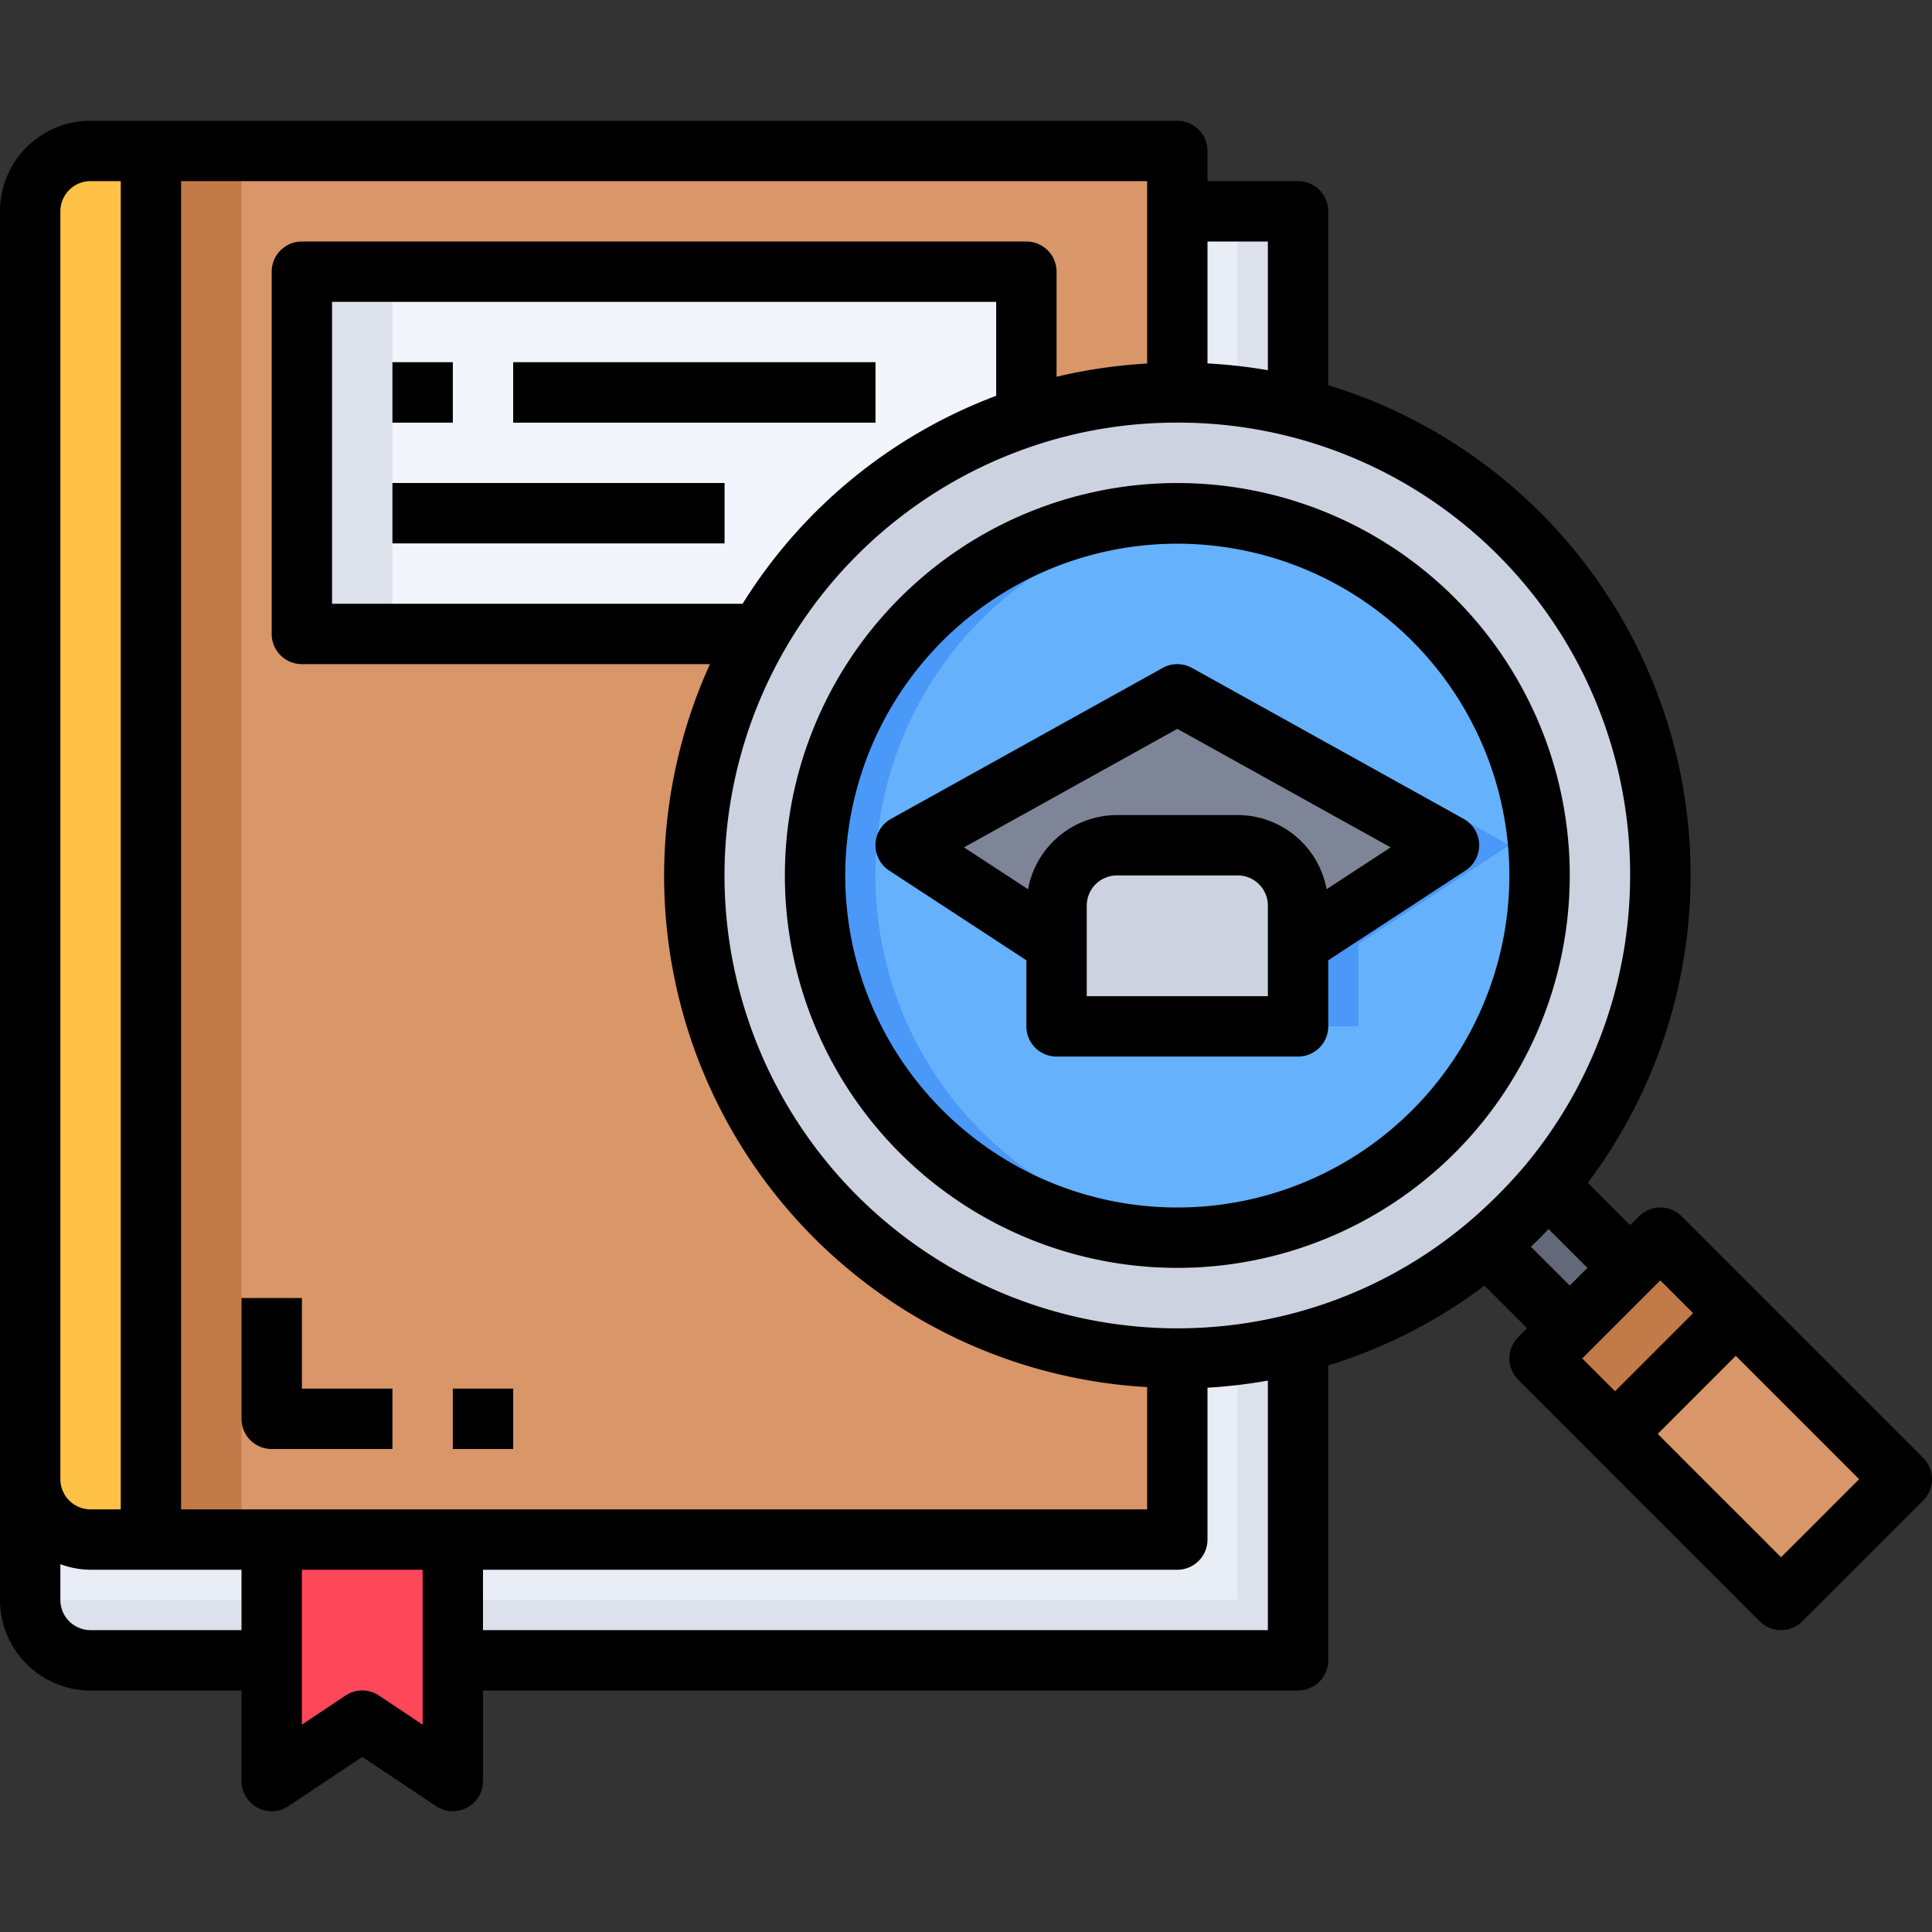 <svg xmlns="http://www.w3.org/2000/svg" viewBox="0 0 64 64"><rect x="0" y="0" width="64" height="64" fill="#333333" stroke="none"/><g id="_11-Search" data-name="11-Search"><path d="M34,13.8a15.978,15.978,0,0,0-8.89,7.26L25,21H10V9H34Z" style="fill:#f2f6fc"/><polygon points="15 55 15 59 12 57 9 59 9 55 9 51 15 51 15 55" style="fill:#ff475a"/><path d="M43,7v6.5a16,16,0,0,0-4-.5V7Z" style="fill:#e9edf5"/><path d="M3,51H9v4H3a2.006,2.006,0,0,1-2-2V49A2.006,2.006,0,0,0,3,51Z" style="fill:#e9edf5"/><path d="M43,44.5V55H15V51H39V45A16,16,0,0,0,43,44.5Z" style="fill:#e9edf5"/><path d="M5,5V51H3a2.006,2.006,0,0,1-2-2V7A2.006,2.006,0,0,1,3,5Z" style="fill:#ffc247"/><path d="M39,45v6H5V5H39v8a15.87,15.87,0,0,0-5,.8V9H10V21H25l.11.06A16,16,0,0,0,39,45Z" style="fill:#d99668"/><polygon points="54 42 55 41 57.5 43.5 53.5 47.5 51 45 52 44 54 42" style="fill:#c27b48"/><rect x="55.422" y="44.361" width="5.657" height="7.778" transform="translate(-17.057 55.321) rotate(-45)" style="fill:#d99668"/><path d="M54,42l-2,2-2.73-2.73a17.171,17.171,0,0,0,2-2Z" style="fill:#636978"/><path d="M34,13.8A16,16,0,0,1,51.27,39.27a17.171,17.171,0,0,1-2,2A16,16,0,1,1,34,13.8ZM51,29a11.706,11.706,0,0,0-.06-1.19,12,12,0,0,0-23.88,0A11.706,11.706,0,0,0,27,29a12,12,0,0,0,24,0Z" style="fill:#cdd2e1"/><path d="M35,31.27,30,28l9-5,9,5-5,3.27V30a2.006,2.006,0,0,0-2-2H37a2.006,2.006,0,0,0-2,2Z" style="fill:#7e8596"/><path d="M41,28a2.006,2.006,0,0,1,2,2v4H35V30a2.006,2.006,0,0,1,2-2Z" style="fill:#cdd2e1"/><path d="M50.94,27.81a12,12,0,0,0-23.88,0A11.706,11.706,0,0,0,27,29a12,12,0,0,0,24,0A11.706,11.706,0,0,0,50.94,27.81ZM43,31.27V34H35V31.27L30,28l9-5,9,5Z" style="fill:#65b1fc"/><path d="M29,29a11.706,11.706,0,0,1,.06-1.19A11.987,11.987,0,0,1,40,17.047c-.33-.027-.663-.047-1-.047A11.99,11.99,0,0,0,27.06,27.81,11.706,11.706,0,0,0,27,29,12,12,0,0,0,39,41c.338,0,.669-.023,1-.05A11.992,11.992,0,0,1,29,29Z" style="fill:#4a98f7"/><polygon points="43 34 45 34 45 31.27 50 28 41 23 40 23.556 48 28 43 31.27 43 34" style="fill:#4a98f7"/><rect x="13" y="12" width="2" height="2" style="fill:#7e8596"/><rect x="17" y="12" width="12" height="2" style="fill:#7e8596"/><rect x="13" y="16" width="11" height="2" style="fill:#7e8596"/><path d="M13,48H9a1,1,0,0,1-1-1V43h2v3h3Z" style="fill:#c27b48"/><rect x="15" y="46" width="2" height="2" style="fill:#c27b48"/><rect x="5" y="5" width="3" height="46" style="fill:#c27b48"/><rect x="10" y="9" width="3" height="12" style="fill:#dce1eb"/><path d="M3,55H9V53H1A2.006,2.006,0,0,0,3,55Z" style="fill:#dce1eb"/><path d="M41,44.877V53H15v2H43V44.5A15.754,15.754,0,0,1,41,44.877Z" style="fill:#dce1eb"/><path d="M43,7H41v6.123a15.58,15.58,0,0,1,2,.377Z" style="fill:#dce1eb"/><path d="M26.064,27.712A12.768,12.768,0,0,0,26,29a13,13,0,0,0,26,0,12.661,12.661,0,0,0-.064-1.287,13,13,0,0,0-25.872,0Zm23.881.2A10.582,10.582,0,0,1,50,29a11,11,0,0,1-22,0,10.582,10.582,0,0,1,.055-1.088v0a11,11,0,0,1,21.89,0Z"/><path d="M63.707,48.293l-8-8a1,1,0,0,0-1.414,0L54,40.586l-1.4-1.405A16.971,16.971,0,0,0,44,12.759V7a1,1,0,0,0-1-1H40V5a1,1,0,0,0-1-1H3A3,3,0,0,0,0,7V53a3,3,0,0,0,3,3H8v3a1,1,0,0,0,1.555.832L12,58.2l2.445,1.63A1,1,0,0,0,16,59V56H43a1,1,0,0,0,1-1V45.231a16.723,16.723,0,0,0,5.174-2.642L50.586,44l-.293.293a1,1,0,0,0,0,1.414l8,8a1,1,0,0,0,1.414,0l4-4A1,1,0,0,0,63.707,48.293ZM56.086,43.5,53.5,46.086,52.414,45,55,42.414ZM54,29a15,15,0,0,1-3.495,9.625A16.1,16.1,0,0,1,48.627,40.5a14.8,14.8,0,0,1-5.877,3.028,15.005,15.005,0,0,1-8.436-28.783A14.881,14.881,0,0,1,39,14,14.963,14.963,0,0,1,54,29ZM33,13.111A16.886,16.886,0,0,0,24.6,20H11V10H33ZM42,8v4.264a17.065,17.065,0,0,0-2-.225V8Zm-4,4.043a17.091,17.091,0,0,0-3,.438V9a1,1,0,0,0-1-1H10A1,1,0,0,0,9,9V21a1,1,0,0,0,1,1H23.518A16.962,16.962,0,0,0,38,45.949V50H6V6H38ZM2,7A1,1,0,0,1,3,6H4V50H3a1,1,0,0,1-1-1ZM3,54a1,1,0,0,1-1-1V51.816A2.966,2.966,0,0,0,3,52H8v2Zm9.555,2.168a1,1,0,0,0-1.11,0L10,57.131V52h4v5.131ZM16,54V52H39a1,1,0,0,0,1-1V45.969a17,17,0,0,0,2-.235V54ZM50.713,41.3c.2-.191.395-.386.586-.585L52.586,42,52,42.586ZM59,51.586,54.914,47.5,57.5,44.914,61.586,49Z"/><path d="M38.515,22.126l-9,5a1,1,0,0,0-.062,1.711L34,31.811V34a1,1,0,0,0,1,1h8a1,1,0,0,0,1-1V31.811l4.547-2.974a1,1,0,0,0-.062-1.711l-9-5A1,1,0,0,0,38.515,22.126ZM42,33H36V30a1,1,0,0,1,1-1h4a1,1,0,0,1,1,1Zm4.066-4.93-2.121,1.387A3,3,0,0,0,41,27H37a3,3,0,0,0-2.945,2.457L31.934,28.07,39,24.144Z"/><rect x="13" y="12" width="2" height="2"/><rect x="17" y="12" width="12" height="2"/><rect x="13" y="16" width="11" height="2"/><path d="M9,48h4V46H10V43H8v4A1,1,0,0,0,9,48Z"/><rect x="15" y="46" width="2" height="2"/></g></svg>